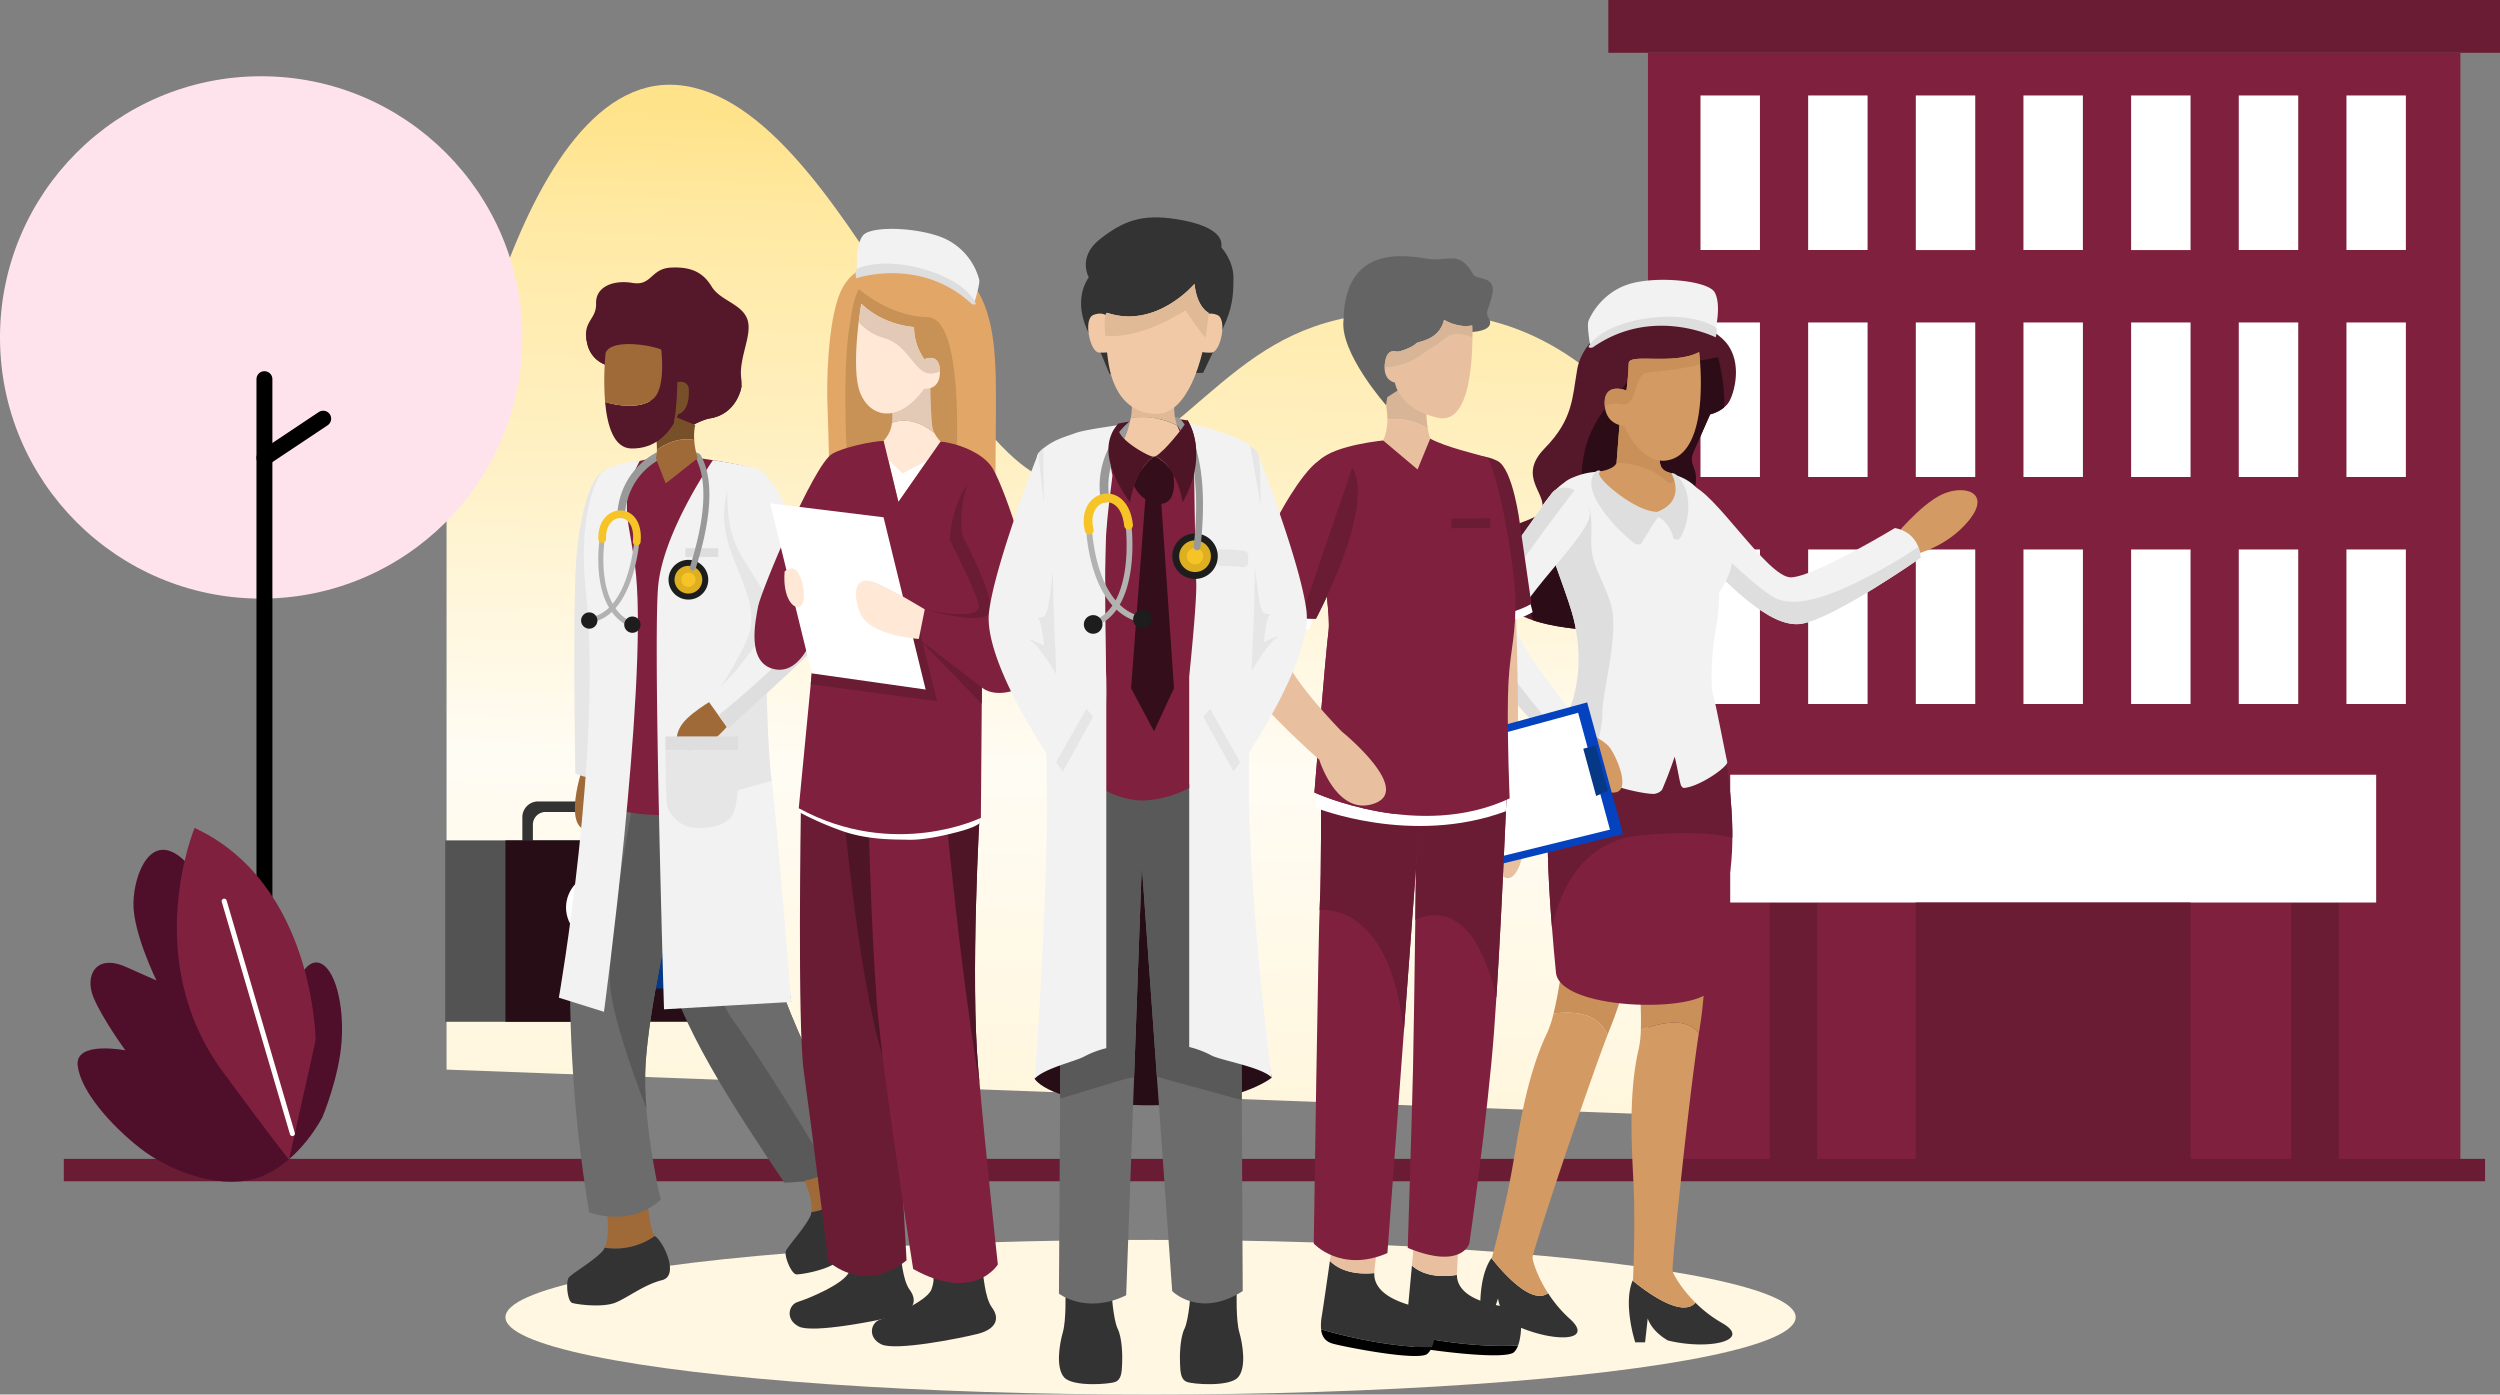 <svg xmlns="http://www.w3.org/2000/svg" xmlns:xlink="http://www.w3.org/1999/xlink" width="989.652" height="552.047" viewBox="0 0 989.652 552.047"><rect x="0" y="0" width="989.652" height="552.047" fill="#808080" stroke="none"/><defs><linearGradient id="linear-gradient" x1="0.522" y1="0.063" x2="0.488" y2="1.048" gradientUnits="objectBoundingBox"><stop offset="0" stop-color="#ffe38b"></stop><stop offset="0.1" stop-color="#ffe9a3"></stop><stop offset="0.343" stop-color="#fff1c6"></stop><stop offset="0.62" stop-color="#fffcf4"></stop><stop offset="1" stop-color="#fff5d8"></stop></linearGradient><clipPath id="clip-path"><path id="Path_8430" data-name="Path 8430" d="M1293.446,829.48a11.312,11.312,0,0,1-10.55-8.982c-2.291-8.982,3.678-9.339,3.47-15.968s6.8-9.41,14.437-8.127,7.149-5.632,15.131-6.059,12.771,1.853,16.172,7.485,12.111,6.843,14.19,13.128c1.529,4.624-1.222,10.711-2.263,17.2s.792,6.972-.565,11.155c-2.468,7.6-8.121,10.128-11.938,10.7s-11.025,4.81-11.164,5.452Z" transform="translate(-1282.371 -790.294)"></path></clipPath><clipPath id="clip-path-2"><path id="Path_8438" data-name="Path 8438" d="M1270.668,1605.76l-2.809,2.346s-12.166,48.607-11.279,93.34a557.651,557.651,0,0,0,7.473,80.565s15.837,6.275,28.35-5c0,0-7.512-31.314-5.986-54.161s9.746-57.716,9.746-57.716l3.788-52.351-29.283-7.022Z" transform="translate(-1256.533 -1605.76)" fill="#5a5959"></path></clipPath><clipPath id="clip-path-3"><path id="Path_8441" data-name="Path 8441" d="M1392.162,1634.566l-.169,2.033s.382,38.126,4.546,63.281,28.54,61.927,47.368,89.769c0,0,19.576,1.071,27.859-14.6,0,0-31.4-56.306-34.806-83.475-5.324-42.451-5.414-53.67-8.487-60.165l-21.938,1.59Z" transform="translate(-1391.993 -1631.411)" fill="#6c6c6c"></path></clipPath><clipPath id="clip-path-4"><path id="Path_8446" data-name="Path 8446" d="M1443.357,1232.214c-1.069-6.86-2.95-36.777-1.528-62.8.2-2.518.367-4.667.583-8.274a123.391,123.391,0,0,1,3.124-19.95c3.658-13.851-.694-31.424-9.051-33.342s-16.42-3.047-16.42-3.047-19.425,27.781-21.638,49.419,2.273,167.964,2.273,167.964l50.352-2.932S1444.866,1241.891,1443.357,1232.214Z" transform="translate(-1397.812 -1104.799)"></path></clipPath><clipPath id="clip-path-5"><path id="Path_8454" data-name="Path 8454" d="M1491.184,1117.182c-2.278.882-3.14,4.926-2.2,16.646a39.49,39.49,0,0,0,6.6,19.821c1.539,2.711,13.589,20.785,12.067,22.984s-14.613,18.893-15.445,20.047-11.39,11.8-11.39,11.8l8.17,11.416s27.881-25.7,30.584-28.4,10.784-8.379,7.8-17.818c-3.037-9.594-12.081-33.418-13.051-35.174S1506.246,1111.351,1491.184,1117.182Z" transform="translate(-1480.813 -1116.314)"></path></clipPath><clipPath id="clip-path-6"><path id="Path_8472" data-name="Path 8472" d="M1697.705,769.281s-11.137-1-16.4,10.865-5.552,38.017-5.171,44.932,1.276,51.349,1.276,51.349l64.921-.077s.783-52.245.385-63.773-1.531-28.2-11.275-38.273-18.982-11.189-25.476-9.489-8.261,4.466-8.261,4.466Z" transform="translate(-1676.019 -764.162)"></path></clipPath><clipPath id="clip-path-7"><path id="Path_8477" data-name="Path 8477" d="M1636.06,1655.556l-4.133,4.66s-1.378,85.846,1.138,103.592,9.741,75.288,9.741,75.288,13.62,13.324,30.957-.34l-7.474-132.361-7.134-49.229Z" transform="translate(-1631.551 -1655.556)"></path></clipPath><clipPath id="clip-path-8"><path id="Path_8480" data-name="Path 8480" d="M1787.336,1677.554s-3.864,65.786-.595,102.444,7.727,77.03,7.727,77.03-9.292,15.3-33.521,1.8c0,0-12.013-75.836-14.341-105.051s-3.412-75.74-3.412-75.74l44.142-.485Z" transform="translate(-1743.194 -1677.554)"></path></clipPath><clipPath id="clip-path-9"><path id="Path_8491" data-name="Path 8491" d="M1725.211,849.41s-4.4,25.386-.426,35.315,15.2,12.349,25.319-1.7c0,0,6.319.948,6.235-6.785s-6.158-4.817-6.158-4.817a21.84,21.84,0,0,1-4.109-12.776S1734.16,858.164,1725.211,849.41Z" transform="translate(-1723.122 -849.41)"></path></clipPath><clipPath id="clip-path-10"><path id="Path_8497" data-name="Path 8497" d="M3047.376,1169.305s-5.053-4.847-9.823-9.789,1.4-14.734,10.189-13.706,30.561,36.665,39.888,36.382,41.1-19.509,41.1-19.509,9.4.989,10.226,11.776c0,0-33.942,23.76-46.98,26.083S3061.373,1183.345,3047.376,1169.305Z" transform="translate(-3035.894 -1145.734)"></path></clipPath><clipPath id="clip-path-11"><path id="Path_8500" data-name="Path 8500" d="M2842.1,905.7s5.535-1.222,7.725-5.383,5.5-17.055-3.009-24.71-21.834-10.589-32.138-9.516-23.179,10.265-25.171,21.7-1.658,19.875-12.894,31.347,1.475,18.119-1.225,24.543-24.132,3.633-21.044,25,31.442,21.663,50.49,23.257,28.6-7.014,27.41-18.013,6.844-14.606,6.124-21.3-6.055-6.771-2.863-16.092-2.446-10.245-.054-15.758S2842.1,905.7,2842.1,905.7Z" transform="translate(-2754.038 -865.88)"></path></clipPath><clipPath id="clip-path-12"><path id="Path_8510" data-name="Path 8510" d="M2921.859,1549.664s5.057,26.987,2.255,47.333c-4.087,29.675-7.8,34.673-7.266,45.207.571,11.234-60.211,10.742-61.734-5.09-1.856-19.281-7.6-79.911,2.4-90.266C2869.545,1534.4,2915.292,1540.445,2921.859,1549.664Z" transform="translate(-2851.783 -1539.806)"></path></clipPath><clipPath id="clip-path-13"><path id="Path_8513" data-name="Path 8513" d="M2852.653,1183.769c-2.249-10.9-10.243-27.549-14.02-45.177,3.308-5.062,6.453-8.492,9.7-10.8a12.915,12.915,0,0,1,3.936-2.249,27.086,27.086,0,0,1,9.441-2.1l.056-.005.127-.007c7.052-.414,15.51.729,26.89.543,10.656,1.508,15.919,8.52,18.175,18.2l.008.005a51.614,51.614,0,0,1,7.093,11.554c3.245,7.45-4.388,17.643-4.388,17.643s.462,5.047-1.371,15.357-1.845,22.451-.915,25.138,5.061,24.563,5.582,26.382-10.962,9.884-17.129,10.338c0,0-.537.174-1.156-.971-.435-.807-1.4-6.866-2.527-11.406-1.26,3.786-2.855,8.058-4.876,12.849,0,0-.555,1.34-2.982,1.852s-28.164-3.608-38.52-16.982c0,0-2.253-2.332.051-7.5,0,0,12.451-15.427,6.829-42.665Z" transform="translate(-2838.633 -1123.344)"></path></clipPath><clipPath id="clip-path-14"><path id="Path_8516" data-name="Path 8516" d="M2940.228,1025.46l-.2,5.979-1.083,14.063c-.124,1.607-3.039,3.23-7.4,3.8-2.075.27.174,3.7,4.265,7.411,26.237,23.793,31.031-3.432,25.371-6.538-1.466-.8-2.9-.61-4.282-2.341-1.9-2.386-1.042-12.3,1.23-14.732S2940.228,1025.46,2940.228,1025.46Z" transform="translate(-2930.759 -1025.46)" fill="#c99059"></path></clipPath><clipPath id="clip-path-15"><path id="Path_8521" data-name="Path 8521" d="M2982.375,928.4s5.381,41.777-13.891,43.005c-9.94.308-15.823-13.783-15.823-13.783s-7.555-.227-7.684-8.9,8.636-5.107,8.636-5.107a104.5,104.5,0,0,0,.878-10.727c.011-4.269,17.7.858,27.884-4.49Z" transform="translate(-2944.975 -928.404)"></path></clipPath><clipPath id="clip-path-16"><path id="Path_8525" data-name="Path 8525" d="M2752.735,1163.264s3.939-5.789,8.02-11.314,14.761-1.074,15.21,7.768-31.073,36.232-29.242,45.382,25.691,37.919,25.691,37.919,3.911,9.565-6.94,11.524c0,0-30.674-29.813-35.132-42.283S2741.218,1179.4,2752.735,1163.264Z" transform="translate(-2729.551 -1149.521)"></path></clipPath><clipPath id="clip-path-17"><path id="Path_8542" data-name="Path 8542" d="M2662.813,1647.367s-2.426,60.083-4.967,94.178-9.8,84.226-9.8,84.226-2.826,10.64-24.392,1.839c0,0,1.69-53.135,2.076-70.85.561-25.754,1.472-103.023,1.472-103.023Z" transform="translate(-2623.655 -1647.367)"></path></clipPath><clipPath id="clip-path-18"><path id="Path_8545" data-name="Path 8545" d="M2473.114,1634.225s.11,37.809-.476,46.576-2.424,135.14-2.424,135.14,10.744,11.738,29.161,3.772l13.17-177.5-39.431-7.991Z" transform="translate(-2470.214 -1634.225)"></path></clipPath><clipPath id="clip-path-19"><path id="Path_8549" data-name="Path 8549" d="M2502.592,1063.872s-.446.849-4.976,1.37-24.462,2.977-27.025,10.515,6.714,54.564,5.434,64.769-5.608,64.089-5.608,64.089,41.5,19.18,77.294,2.317c0,0-.982-22.453-.681-39.889s2.685-20.4,3-35.858-7.822-58.212-11.843-59.414-16.066-4.007-21.927-7.254S2502.592,1063.872,2502.592,1063.872Z" transform="translate(-2470.14 -1062.887)"></path></clipPath><clipPath id="clip-path-20"><path id="Path_8554" data-name="Path 8554" d="M2620.49,877.99s2.063,40.035-13.51,36.587-17.106-13.964-17.106-13.964-4.612-.647-4.007-7.011,3.588-5.466,4.856-5.265,6.845-2.13,7.506-3.173,9.071-.935,11.132-9.378c0,0,5.477,3.386,11.128,2.2Z" transform="translate(-2585.813 -875.787)"></path></clipPath><clipPath id="clip-path-21"><path id="Path_8558" data-name="Path 8558" d="M2369.317,1121.879s11.135-20.662,17.814-21.463,10.019,1.469,11.687,6.2c6.081,17.272-15.471,57.49-15.471,57.49s-18.316,1.043-28.976-12.865Z" transform="translate(-2354.371 -1100.258)"></path></clipPath><clipPath id="clip-path-22"><path id="Path_8566" data-name="Path 8566" d="M2055.49,1633.3l-1.185,199.564s10.659,8.406,26.616.667l6.192-170.2,12.025,168.539s10.77,10.987,27.923,0l-1.021-201.452Z" transform="translate(-2054.306 -1630.424)"></path></clipPath><clipPath id="clip-path-23"><path id="Path_8571" data-name="Path 8571" d="M1962.414,1177.353h.049c1.38,51.338-4.679,128.936-4.679,128.936,3.745-4.089,15.863-6.848,19.459-8.72a37.754,37.754,0,0,1,8.918-3.4V1147.545c-.148-1.675-.779-28.571-.435-36.01.049-.936-.148-3.523-.1-5.2,0-1.281.049-2.759.1-4.336,0-1.577.049-3.252.1-5.026.246-12.218,2.71-27.634,2.759-29.654,0-.05-.049-.148-.049-.2-2.217-9.854.493-16.85,1.921-19.61-.985.395-12.574,1.7-16.672,3.225-3.634,1.352-7.6,2.285-11.734,5.389a13.489,13.489,0,0,0-3.055,2.906,3.086,3.086,0,0,0-.345,1.183s-16.586,42.394-18.9,61.215C1937.385,1140.2,1962.414,1177.353,1962.414,1177.353Z" transform="translate(-1939.593 -1047.514)"></path></clipPath><clipPath id="clip-path-24"><path id="Path_8591" data-name="Path 8591" d="M2129.932,828.439s-2.361-.47.4,18.884,14.437,21.473,20.181,21.075c10.174-.7,17.838-18.235,19.615-39.96,0,0-4.6-2-5.592-11.477C2164.541,816.962,2149.484,834.956,2129.932,828.439Z" transform="translate(-2128.992 -816.962)"></path></clipPath></defs><g id="About_Header_Main_-_NCCDP_CDP" data-name="About Header Main - NCCDP CDP" transform="translate(-325.92 -353.708)"><path id="Path_8412" data-name="Path 8412" d="M1054.792,655.38s26.073-174.274,94.778-162.836,113.9,186.2,165.44,153.927,62.28-71.568,139.919-63.357,116.712,108.394,118.72,158.124,13.4,160.405,13.4,160.405l-532.261-19.767Z" transform="translate(-552.096 -104.755)" fill="url(#linear-gradient)"></path><circle id="Ellipse_70" data-name="Ellipse 70" cx="103.387" cy="103.387" r="103.387" transform="translate(325.92 383.895)" fill="#ffe3ec"></circle><path id="Path_8413" data-name="Path 8413" d="M757.527,972.545v304.649" transform="translate(-326.928 -468.748)" fill="#fff" stroke="#000" stroke-linecap="round" stroke-linejoin="round" stroke-miterlimit="10" stroke-width="6.303"></path><path id="Path_8414" data-name="Path 8414" d="M757.527,1052.569l23.262-15.508" transform="translate(-326.928 -517.617)" fill="#423785" stroke="#000" stroke-linecap="round" stroke-linejoin="round" stroke-miterlimit="10" stroke-width="6.303"></path><path id="Path_8415" data-name="Path 8415" d="M3015.7,439.845h321.6V882.136H3015.7Z" transform="translate(-2037.421 -65.246)" fill="#7f203e"></path><path id="Path_8416" data-name="Path 8416" d="M2951.013,353.708h352.979V374.6H2951.013Z" transform="translate(-1988.419)" fill="#6a1c35"></path><path id="Path_8417" data-name="Path 8417" d="M3101.435,509.5h23.533v61.187h-23.533Zm42.617,0h23.529v61.187h-23.529Zm42.62,0H3210.2v61.191h-23.525Zm42.606,0h23.53v61.179h-23.53Zm42.624,0h23.532v61.191H3271.9Zm42.62,0h23.533v61.187h-23.533Zm42.621,0h23.525v61.187h-23.525Zm-255.708,89.859h23.533v61.187h-23.533Zm42.617,0h23.529v61.187h-23.529Zm42.62-.008H3210.2v61.194h-23.525Zm42.617,0h23.533v61.187h-23.533Zm42.613,0h23.532v61.194H3271.9Zm42.62.008h23.533v61.19h-23.533Zm42.621,0h23.525v61.187h-23.525Zm-255.708,89.861h23.533V750.4h-23.533Zm42.617,0h23.529V750.4h-23.529Zm42.62-.007H3210.2V750.4h-23.525Zm42.617,0h23.533V750.4h-23.533Zm42.613,0h23.532V750.4H3271.9Zm42.62.007h23.533v61.187h-23.533Zm42.621,0h23.525V750.4h-23.525Z" transform="translate(-2102.359 -118.004)" fill="#fff"></path><path id="Path_8418" data-name="Path 8418" d="M3214.192,1826.862h18.826v105.893h-18.826Zm206.489,0h18.829v105.893h-18.829Z" transform="translate(-2187.769 -1115.864)" fill="#6a1c35"></path><path id="Path_8419" data-name="Path 8419" d="M3149.948,1618.261h255.708v50.593H3149.948Z" transform="translate(-2139.106 -957.856)" fill="#fff"></path><path id="Path_8422" data-name="Path 8422" d="M3452.8,1826.862h108.78v105.893H3452.8Z" transform="translate(-2368.509 -1115.864)" fill="#6a1c35"></path><path id="Path_8423" data-name="Path 8423" d="M430.051,2245.157h958.473v8.884H430.051Z" transform="translate(-78.876 -1432.709)" fill="#6a1c35"></path><ellipse id="Ellipse_71" data-name="Ellipse 71" cx="255.373" cy="30.612" rx="255.373" ry="30.612" transform="translate(526.01 844.53)" fill="#fff7e1"></ellipse><path id="Path_8424" data-name="Path 8424" d="M1182.652,1670.985a5.007,5.007,0,0,1,5.007-5.007h23.864a5.007,5.007,0,0,1,5.007,5.007v7.01h4.175v-9.951a6.241,6.241,0,0,0-6.241-6.241h-29.746a6.241,6.241,0,0,0-6.241,6.241v9.951h4.175v-7.01Z" transform="translate(-645.782 -990.838)" fill="#333"></path><path id="Path_8425" data-name="Path 8425" d="M1052.606,1725.373h75.075v71.806h-75.075Z" transform="translate(-550.44 -1038.99)" fill="#535353"></path><path id="Path_8426" data-name="Path 8426" d="M1150.917,1725.373h75.075v71.806h-75.075Z" transform="translate(-624.908 -1038.99)" fill="#270d15"></path><circle id="Ellipse_72" data-name="Ellipse 72" cx="13.559" cy="13.559" r="13.559" transform="translate(545.836 705.62) rotate(-22.5)" fill="#fff"></circle><path id="Path_8427" data-name="Path 8427" d="M1286.9,1816.167v4.644h-4.061v-4.632h-4.64v-4.071h4.633v-4.637h4.066v4.63h4.638v4.066Z" transform="translate(-721.315 -1101.177)" fill="#ff5e5d"></path><path id="Path_8428" data-name="Path 8428" d="M1293.446,829.48a11.312,11.312,0,0,1-10.55-8.982c-2.291-8.982,3.678-9.339,3.47-15.968s6.8-9.41,14.437-8.127,7.149-5.632,15.131-6.059,12.771,1.853,16.172,7.485,12.111,6.843,14.19,13.128c1.529,4.624-1.222,10.711-2.263,17.2s.792,6.972-.565,11.155c-2.468,7.6-8.121,10.128-11.938,10.7s-11.025,4.81-11.164,5.452Z" transform="translate(-724.48 -330.699)" fill="#55172a"></path><g id="Group_849" data-name="Group 849" transform="translate(557.892 459.595)" clip-path="url(#clip-path)"><path id="Path_8429" data-name="Path 8429" d="M1346.9,896.541s-8.064,5.126-17-2.98-21.089-12.438-26.424-20.337-21.162,8.828-25.8,5.688l5.334,14.649,15.879,12.663,16.623,10.213,15.068,2.528,14.209-9.811Z" transform="translate(-1278.812 -851.488)" fill="#55172a"></path></g><path id="Path_8431" data-name="Path 8431" d="M1321.926,1742.287l8.173,50.807s-44.649-10.717-91.965-1.67l11.585-61.061Z" transform="translate(-690.971 -1042.77)" fill="#063985"></path><path id="Path_8432" data-name="Path 8432" d="M1312.823,2324.252c2.471-5.293.648-16.079.648-16.079l16.072-5.036c.569,8.544,1.92,15.251,3.135,16.487A27.273,27.273,0,0,1,1312.823,2324.252Z" transform="translate(-747.546 -1476.627)" fill="#9f6a37"></path><path id="Path_8433" data-name="Path 8433" d="M1252.277,2387.591c1.213-1.617,9-6.023,13.087-10.156a5.983,5.983,0,0,0,1.128-1.692,27.276,27.276,0,0,0,19.854-4.629.9.9,0,0,0,.163.138c3.137,1.917,9.755,15.548,2.727,17.323s-13,6.518-18.126,8.775-15.478.882-17.451.257-2.6-8.4-1.383-10.017Z" transform="translate(-701.215 -1528.118)" fill="#333"></path><path id="Path_8434" data-name="Path 8434" d="M1637.548,2253.737c.814-5.785-4.085-15.566-4.085-15.566l13.9-9.518c3.044,8,6.3,14.023,7.821,14.849A27.274,27.274,0,0,1,1637.548,2253.737Z" transform="translate(-990.42 -1420.208)" fill="#9f6a37"></path><path id="Path_8435" data-name="Path 8435" d="M1608.227,2315.6c.686-1.9,6.846-8.393,9.544-13.54a5.982,5.982,0,0,0,.583-1.948,27.271,27.271,0,0,0,17.632-10.234.882.882,0,0,0,.2.084c3.561.916,13.877,12.013,7.676,15.768s-10.52,10.035-14.766,13.694-14.543,5.371-16.612,5.35S1607.54,2317.5,1608.227,2315.6Z" transform="translate(-971.226 -1466.583)" fill="#333"></path><path id="Path_8436" data-name="Path 8436" d="M1270.668,1605.76l-2.809,2.346s-12.166,48.607-11.279,93.34a557.651,557.651,0,0,0,7.473,80.565s15.837,6.275,28.35-5c0,0-7.512-31.314-5.986-54.161s9.746-57.716,9.746-57.716l3.788-52.351-29.283-7.022Z" transform="translate(-704.908 -948.387)" fill="#6c6c6c"></path><g id="Group_850" data-name="Group 850" transform="translate(551.625 657.373)" clip-path="url(#clip-path-2)"><path id="Path_8437" data-name="Path 8437" d="M1334.414,1583.981s-15.076,70.691-12.791,93.008,26.353,77.242,26.353,77.242l10.683-128.882L1357.034,1594Z" transform="translate(-1305.658 -1589.263)" fill="#5a5959"></path></g><path id="Path_8439" data-name="Path 8439" d="M1392.162,1634.566l-.169,2.033s.382,38.126,4.546,63.281,28.54,61.927,47.368,89.769c0,0,19.576,1.071,27.859-14.6,0,0-31.4-56.306-34.806-83.475-5.324-42.451-5.414-53.67-8.487-60.165l-21.938,1.59Z" transform="translate(-807.514 -967.817)" fill="#5a5959"></path><g id="Group_851" data-name="Group 851" transform="translate(584.479 663.594)" clip-path="url(#clip-path-3)"><path id="Path_8440" data-name="Path 8440" d="M1473.453,1601.673s-5.089,75.389,10.983,97.672,41.6,65.52,41.6,65.52l18.24-15.9-29.87-64.227-19.578-86.255-14.374-.916Z" transform="translate(-1453.117 -1605.775)" fill="#6c6c6c"></path></g><path id="Path_8442" data-name="Path 8442" d="M1293.766,1255.619s4.769,84.141,1.192,98.926c0,0,23.325,12.4,61.263-1.908l-8.8-95.289Z" transform="translate(-733.111 -683.167)" fill="#7f203e"></path><path id="Path_8443" data-name="Path 8443" d="M1358.094,1133.132s-3.045-23.229-6.107-25.82-24.164-5.452-24.164-5.452h-19.611s-17.373,3.593-19.434,5.418c-2.2,1.911-6.052,20.337-6.405,25.993l21.254,24.718,54.45-24.718Z" transform="translate(-724.48 -566.7)" fill="#7f203e"></path><path id="Path_8444" data-name="Path 8444" d="M1443.357,1232.214c-1.069-6.86-2.95-36.777-1.528-62.8.2-2.518.367-4.667.583-8.274a123.391,123.391,0,0,1,3.124-19.95c3.658-13.851-.694-31.424-9.051-33.342s-16.42-3.047-16.42-3.047-19.425,27.781-21.638,49.419,2.273,167.964,2.273,167.964l50.352-2.932S1444.866,1241.891,1443.357,1232.214Z" transform="translate(-811.922 -568.926)" fill="#f2f2f2"></path><g id="Group_852" data-name="Group 852" transform="translate(585.89 535.873)" clip-path="url(#clip-path-4)"><path id="Path_8445" data-name="Path 8445" d="M1484.155,1148.985l-2.678,1.705s-3.887,10.4,1.91,25.065,8.463,20.08,7.386,28.711-19.373,34.954-19.373,34.954l2.551,32.8,32.839-9.208s-2.281-72.007-2.664-73.313-3.921-39.473-3.921-39.473l-16.05-1.243Z" transform="translate(-1453.553 -1138.268)" fill="#e6e6e6"></path></g><path id="Path_8447" data-name="Path 8447" d="M1266.713,1614.419s-8.186,25.47,5.124,22.786c3.224-.467,3.769-20.44,3.769-20.44Z" transform="translate(-710.733 -954.946)" fill="#9f6a37"></path><path id="Path_8448" data-name="Path 8448" d="M1280.217,1128.517s.867-3.982-4.131-5.754-11.5,15.641-12.449,41.1,0,78.488,0,78.488,8.677,4.2,14.757,0l1.823-113.838Z" transform="translate(-709.969 -582.44)" fill="#e6e6e6"></path><path id="Path_8449" data-name="Path 8449" d="M1255.046,1110.384s-9.871,13.06-6.214,47.23c6.608,61.746-10.7,160.865-10.7,160.865l17.853,5.587s17.06-126.709,12.716-172.694c-1.98-20.956-7.856-27.929,1.414-45.387C1270.118,1105.984,1261.091,1106.441,1255.046,1110.384Z" transform="translate(-690.972 -569.824)" fill="#f2f2f2"></path><path id="Path_8450" data-name="Path 8450" d="M0,0H13.044V3.458H0Z" transform="translate(610.26 574.181) rotate(180)" fill="#dedede"></path><path id="Path_8451" data-name="Path 8451" d="M1447.62,1489.25s-10.529,5.735-14.5,10.673-3.756,11.788,4.179,10.832,17.652-14.815,17.652-14.815Z" transform="translate(-836.746 -860.135)" fill="#9f6a37"></path><path id="Path_8452" data-name="Path 8452" d="M1491.184,1117.182c-2.278.882-3.14,4.926-2.2,16.646a39.49,39.49,0,0,0,6.6,19.821c1.539,2.711,13.589,20.785,12.067,22.984s-14.613,18.893-15.445,20.047-11.39,11.8-11.39,11.8l8.17,11.416s6.776-6.246,14.2-13.118c7.169-6.633,15.011-13.915,16.381-15.285,2.7-2.7,10.784-8.379,7.8-17.818-3.037-9.594-12.081-33.418-13.051-35.174S1506.246,1111.351,1491.184,1117.182Z" transform="translate(-874.792 -577.648)" fill="#f2f2f2"></path><g id="Group_853" data-name="Group 853" transform="translate(606.021 538.666)" clip-path="url(#clip-path-5)"><path id="Path_8453" data-name="Path 8453" d="M1491.812,1168.817s11.342,39.291,9.474,49.574-45.686,44.315-45.686,44.315l6.8,6.209,30.225-20.967,18.934-22.44-10.27-42.62Z" transform="translate(-1461.715 -1156.083)" fill="#dedede"></path></g><path id="Path_8455" data-name="Path 8455" d="M1412.08,1555.678h28.775v5.485H1412.08Z" transform="translate(-822.73 -910.452)" fill="#dedede"></path><path id="Path_8456" data-name="Path 8456" d="M1440.855,1578.292s1.033,20.349-2.305,25.754-13.751,5.564-17.487,4.531-8.187-5.246-8.505-9.539-.477-20.746-.477-20.746Z" transform="translate(-822.73 -927.581)" fill="#e6e6e6"></path><path id="Path_8457" data-name="Path 8457" d="M1336.6,1116.813a1.521,1.521,0,0,1-3.039-.128,29.376,29.376,0,0,1,15.414-24.379c.815.2,1.64.373,2.471.525a5.582,5.582,0,0,1-1.043,1.841,7.061,7.061,0,0,1-.81.746A26.326,26.326,0,0,0,1336.6,1116.813Z" transform="translate(-763.25 -559.463)" fill="#999" fill-rule="evenodd"></path><path id="Path_8458" data-name="Path 8458" d="M1302.967,1230.2a1.012,1.012,0,1,1,2,.291c-.009.074-4.251,26.411,11.124,32.89a1.012,1.012,0,0,1-.787,1.865C1298.454,1258.145,1302.954,1230.28,1302.967,1230.2Z" transform="translate(-739.66 -663.257)" fill="#b2b2b2" fill-rule="evenodd"></path><path id="Path_8459" data-name="Path 8459" d="M1299.962,1234.511a1.013,1.013,0,1,1,2.018.173c-.007.086-2.357,30.756-20.5,32.038a1.012,1.012,0,1,1-.137-2.02c16.377-1.158,18.609-30.109,18.615-30.191Z" transform="translate(-722.988 -666.476)" fill="#b2b2b2" fill-rule="evenodd"></path><path id="Path_8460" data-name="Path 8460" d="M1305.578,1198.058a1.517,1.517,0,1,1-3.033.1c-.182-5.16,1.969-8.663,4.76-10.307a7.671,7.671,0,0,1,4.071-1.076,7.282,7.282,0,0,1,4.021,1.332c2.586,1.817,4.4,5.512,3.853,11.176a1.521,1.521,0,0,1-3.029-.284c.425-4.412-.8-7.158-2.57-8.406a4.249,4.249,0,0,0-2.343-.78,4.658,4.658,0,0,0-2.463.662C1306.919,1191.6,1305.441,1194.163,1305.578,1198.058Z" transform="translate(-739.753 -631.016)" fill="#f7c428" fill-rule="evenodd"></path><path id="Path_8461" data-name="Path 8461" d="M1296.934,1290.836a3.23,3.23,0,0,0-4.53.06l-.029.033a3.224,3.224,0,1,0,4.559-.092Zm-17.079-1.637a3.227,3.227,0,0,0-4.53.062l-.029.031a3.223,3.223,0,1,0,4.559-.093Zm38.535-21.543a7.861,7.861,0,1,1-5.9,1.182l.078-.048A7.833,7.833,0,0,1,1318.39,1267.656Z" transform="translate(-718.439 -692.171)" fill="#1d1d1d" fill-rule="evenodd"></path><path id="Path_8462" data-name="Path 8462" d="M1436.925,1279.714a5.5,5.5,0,0,0-7.553-1.547l-.061.044a5.487,5.487,0,1,0,7.614,1.5Z" transform="translate(-833.939 -699.575)" fill="#deb021" fill-rule="evenodd"></path><path id="Path_8463" data-name="Path 8463" d="M1443.052,1289.557a2.822,2.822,0,0,0-3.875-.795l-.03.022a2.815,2.815,0,1,0,3.905.772Z" transform="translate(-842.287 -707.929)" fill="#f7c428" fill-rule="evenodd"></path><path id="Path_8464" data-name="Path 8464" d="M1456.271,1093.583c-.047-.084-.126-.261-.183-.338-.035-.047-.1-.106-.16-.174a3.427,3.427,0,0,0-1.137-.68,4.034,4.034,0,0,0-1.36-.048,11.153,11.153,0,0,0,.784,2.046,10.408,10.408,0,0,1,.806,1.888l.108.319c3.178,7.7,3.167,20.757-3.233,40.922a1.184,1.184,0,1,0,2.259.711C1461.422,1115.337,1460.645,1101.464,1456.271,1093.583Z" transform="translate(-852.849 -559.462)" fill="#999" fill-rule="evenodd"></path><path id="Path_8465" data-name="Path 8465" d="M1397.078,1044.524a28.172,28.172,0,0,0-.315-4.829l5.6-9.03,9.889,4.044a21.2,21.2,0,0,0-.379,5.973C1409.237,1040.083,1403.891,1039.824,1397.078,1044.524Z" transform="translate(-811.128 -512.772)" fill="#77502a"></path><path id="Path_8466" data-name="Path 8466" d="M1411.679,1070.959a27.794,27.794,0,0,0,1.4,7.157s-12.554,9.955-12.666,9.955-3.9-9.862-3.9-9.862a14.662,14.662,0,0,0,.375-3.408C1403.7,1070.1,1409.047,1070.361,1411.679,1070.959Z" transform="translate(-810.938 -543.049)" fill="#9f6a37"></path><path id="Path_8467" data-name="Path 8467" d="M1332.8,943.872c4.107-3.8,3.459-14.765,3-19.233,5.2,2.9,6.361,12.806,6.361,12.806s-.139,10.248-1.385,16.29c-2.389,4.112-7.518,10.19-16.9,9.97-6.917-.163-9.491-9.211-10.316-18.405,4.8,1.549,14.473,2.981,19.236-1.429Z" transform="translate(-748.108 -432.461)" fill="#55172a"></path><path id="Path_8468" data-name="Path 8468" d="M1431.645,979.135c.665,9.972-4.155,10.471-4.155,10.471a20.813,20.813,0,0,1-1.717,3.659c1.246-6.043,1.385-16.291,1.385-16.291s3.49-1,4.487,2.161Z" transform="translate(-833.102 -471.99)" fill="#77502a"></path><path id="Path_8469" data-name="Path 8469" d="M1331.737,936.815c-4.764,4.409-14.44,2.977-19.236,1.429a113.3,113.3,0,0,1,.178-19.323c1.662-5.152,14.792-3.823,20.942-1.828a6.233,6.233,0,0,1,1.118.49C1335.2,922.05,1335.843,933.015,1331.737,936.815Z" transform="translate(-747.043 -425.405)" fill="#9f6a37"></path><path id="Path_8470" data-name="Path 8470" d="M1697.705,769.281s-11.137-1-16.4,10.865-5.552,38.017-5.171,44.932,1.276,51.349,1.276,51.349l64.921-.077s.783-52.245.385-63.773-1.531-28.2-11.275-38.273-18.982-11.189-25.476-9.489-8.261,4.466-8.261,4.466Z" transform="translate(-1022.655 -310.905)" fill="#e2a767"></path><g id="Group_854" data-name="Group 854" transform="translate(653.365 453.257)" clip-path="url(#clip-path-6)"><path id="Path_8471" data-name="Path 8471" d="M1706.368,893.685s-2.346-36.323,1.187-55.064c1.666-11.345,3.467-12.8,3.467-12.8s12.369,10.916,27.121,11.017,11.421,56.577,11.421,56.577l.876,36.02-40.3-3.914Z" transform="translate(-1698.429 -810.865)" fill="#c89257"></path></g><path id="Path_8473" data-name="Path 8473" d="M1792.62,2428.579c.738.584.843,10.179,3.992,14.439s1.664,8.515-5.717,10.371-32.625,6.826-38.148,4.128-4.189-8.669-.451-9.782,18.606-7.165,20.35-12.045.107-6.187.107-6.187l19.867-.924Z" transform="translate(-1077.966 -1571.645)" fill="#333"></path><path id="Path_8474" data-name="Path 8474" d="M1658.329,2399.643c.738.584.843,10.179,3.992,14.439s1.664,8.515-5.717,10.371-32.625,6.826-38.148,4.128-4.189-8.669-.451-9.782,18.606-7.165,20.35-12.045.107-6.187.107-6.187l19.867-.924Z" transform="translate(-976.245 -1549.726)" fill="#333"></path><path id="Path_8475" data-name="Path 8475" d="M1636.06,1655.556l-4.133,4.66s-1.378,85.846,1.138,103.592,9.741,75.288,9.741,75.288,13.62,13.324,30.957-.34l-7.474-132.361-7.134-49.229Z" transform="translate(-988.971 -986.106)" fill="#6a1c35"></path><g id="Group_855" data-name="Group 855" transform="translate(642.579 669.45)" clip-path="url(#clip-path-7)"><path id="Path_8476" data-name="Path 8476" d="M1697.421,1621.282c.01.86,6.618,78.686,16.7,110.434h0l8.332,13.42-2.851-118.294Z" transform="translate(-1681.445 -1629.595)" fill="#4e1527"></path></g><path id="Path_8478" data-name="Path 8478" d="M1787.336,1677.554s-3.864,65.786-.595,102.444,7.727,77.03,7.727,77.03-9.292,15.3-33.521,1.8c0,0-12.013-75.836-14.341-105.051s-3.412-75.74-3.412-75.74l44.142-.485Z" transform="translate(-1073.537 -1002.768)" fill="#7f203e"></path><g id="Group_856" data-name="Group 856" transform="translate(669.657 674.785)" clip-path="url(#clip-path-8)"><path id="Path_8479" data-name="Path 8479" d="M1866.8,1652.607s9.668,105.516,19.853,141.238l-1.077-98.03-2.151-43.391Z" transform="translate(-1836.819 -1658.519)" fill="#4e1527"></path></g><path id="Path_8481" data-name="Path 8481" d="M1686.319,1073.514c-2.044-.126-3.382-.073-3.382-.073l-2.473.027-14.014-.276s-1.026,0-2.629.038l5.833,24.151,16.665-23.867Zm15.553,148.555.026,2.308s-.752,1.547-8.65,3.625-14.854,3.286-20.016,3.116-16.156.223-26.927-3.868a121.035,121.035,0,0,1-15.919-7.067l.476-2Z" transform="translate(-988.089 -544.985)" fill="#fff"></path><path id="Path_8482" data-name="Path 8482" d="M1777.058,1045.244c-7.654-6.033-13.567-5.289-16.8-4a11.75,11.75,0,0,1-1.846,5.2c-3.272,4.785-5.043,4.058-5.043,4.058l11.108,10.732,18.616-9.838A15.541,15.541,0,0,1,1777.058,1045.244Z" transform="translate(-1081.246 -520.11)" fill="#ffe8d6"></path><path id="Path_8483" data-name="Path 8483" d="M1797.492,994.595a9.216,9.216,0,0,1-.846-2.8c-.741-5.69-.744-18.308-.744-18.308l-8.05,2.056-7.5,8.562a19.432,19.432,0,0,1,.347,6.489c3.23-1.287,9.144-2.031,16.8,4Z" transform="translate(-1101.68 -469.461)" fill="#e3cab6"></path><path id="Path_8484" data-name="Path 8484" d="M1651.732,1084.375c-3.9-6.78-15.447-10.417-20.736-10.743l-16.665,23.867-5.833-24.151c-4.544.111-16.076,2.531-20.443,5.162-7.4,4.458-28.16,54.513-29.243,60.258s-4.816,22.6,6.485,24.965,16.45-16.139,16.45-16.139l-6.863,71.17c37.876,20.607,72.092,3.795,72.092,3.795l.4-51.605s3.466,3.4,10.917,1.676,9.7-11.219,9.95-27.849S1657.139,1093.775,1651.732,1084.375Z" transform="translate(-932.766 -545.102)" fill="#7f203e"></path><path id="Path_8485" data-name="Path 8485" d="M1650.388,1401.089l-.806,1.291-.415,4.3,49.995,6.723-6.7-27.161-35.976,4.131Z" transform="translate(-1002.315 -782.112)" fill="#6a1c35"></path><path id="Path_8486" data-name="Path 8486" d="M1627.738,1180.753l16.659,68.188-45.076-6.4-16.508-67.315Z" transform="translate(-952.054 -622.272)" fill="#fff"></path><path id="Path_8487" data-name="Path 8487" d="M1606.2,1282.63s3.069-3.331,5.5.7,3.04,11.433.764,13.035S1605.362,1293.676,1606.2,1282.63Zm55.492,14.962-2.356,11.688s-20.08-1.213-23.433-10.636-.83-14.707,6.562-11.539S1661.688,1297.592,1661.688,1297.592Z" transform="translate(-969.693 -702.648)" fill="#ffe8d6"></path><path id="Path_8488" data-name="Path 8488" d="M1845.08,1143.08s-3.92,8.5-2.21,20.665c0,0,12.531,23.475,11.052,29.889s-25.982-.767-25.982-.767,23.841,5.611,21.244-2.459-11.384-25.1-11.384-25.1S1838.437,1151.681,1845.08,1143.08Zm-19.5,61.474,24.972,19.22-.05,6.467Z" transform="translate(-1135.944 -597.923)" fill="#6a1c35"></path><path id="Path_8489" data-name="Path 8489" d="M1725.211,849.41s-4.4,25.386-.426,35.315,15.2,12.349,25.319-1.7c0,0,6.319.948,6.235-6.785s-6.158-4.817-6.158-4.817a21.84,21.84,0,0,1-4.109-12.776S1734.16,858.164,1725.211,849.41Z" transform="translate(-1058.333 -375.477)" fill="#ffe8d6"></path><g id="Group_857" data-name="Group 857" transform="translate(664.789 473.932)" clip-path="url(#clip-path-9)"><path id="Path_8490" data-name="Path 8490" d="M1717.933,837.83s3.027,7.079,12.8,9.869,11.891,15.34,19.249,13.78,4.7-3.375,4.7-3.375l-8.378-18.915-25.023-10.221Z" transform="translate(-1719.192 -833.927)" fill="#e3cab6"></path></g><path id="Path_8492" data-name="Path 8492" d="M1726.63,744.063a16.59,16.59,0,0,1-2.125-.944s-.844-9,2.283-13.168,23.316-3.267,33,1.456a25,25,0,0,1,13.084,16.058c.283,1.865-1.8,8.518-1.8,8.518l-1.734-1.46S1753.162,738.05,1726.63,744.063Z" transform="translate(-1059.302 -282.974)" fill="#f2f2f2" fill-rule="evenodd"></path><path id="Path_8493" data-name="Path 8493" d="M1722.721,789.771s25.292-8.725,45.6,9.98a1.852,1.852,0,0,0,1.669.3c.145-.049.117-.3-.083-.712-5.647-11.551-33.758-19.464-47.05-13.2C1722.548,786.292,1722.443,788.525,1722.721,789.771Z" transform="translate(-1057.908 -325.884)" fill="#dedede" fill-rule="evenodd"></path><path id="Path_8494" data-name="Path 8494" d="M3416.767,1172.425s10.294-12.772,18.964-16.952,19.815-1.083,10.991,9.985-22.06,13.8-22.06,13.8Z" transform="translate(-2341.213 -605.958)" fill="#d39a63" fill-rule="evenodd"></path><path id="Path_8495" data-name="Path 8495" d="M3047.376,1169.305s-5.053-4.847-9.823-9.789,1.4-14.734,10.189-13.706,30.561,36.665,39.888,36.382,41.1-19.509,41.1-19.509,9.4.989,10.226,11.776c0,0-33.942,23.76-46.98,26.083S3061.373,1183.345,3047.376,1169.305Z" transform="translate(-2052.714 -599.933)" fill="#f2f2f2"></path><g id="Group_858" data-name="Group 858" transform="translate(983.18 545.801)" clip-path="url(#clip-path-10)"><path id="Path_8496" data-name="Path 8496" d="M3026.508,1156.938s34.785,36.571,45.48,41.918,30.646-5.13,41.135-10.792a172.034,172.034,0,0,0,18.3-11.421l4.045,6.87-48.266,29.084s-26.944.245-28.178-1.194-35.528-33.752-35.528-33.752Z" transform="translate(-3026.508 -1154.221)" fill="#dedede" fill-rule="evenodd"></path></g><path id="Path_8498" data-name="Path 8498" d="M2842.1,905.7s5.535-1.222,7.725-5.383,5.5-17.055-3.009-24.71-21.834-10.589-32.138-9.516-23.179,10.265-25.171,21.7-1.658,19.875-12.894,31.347,1.475,18.119-1.225,24.543-24.132,3.633-21.044,25,31.442,21.663,50.49,23.257,28.6-7.014,27.41-18.013,6.844-14.606,6.124-21.3-6.055-6.771-2.863-16.092-2.446-10.245-.054-15.758S2842.1,905.7,2842.1,905.7Z" transform="translate(-1839.217 -387.953)" fill="#55172a"></path><g id="Group_859" data-name="Group 859" transform="translate(914.821 477.927)" clip-path="url(#clip-path-11)"><path id="Path_8499" data-name="Path 8499" d="M2829.194,1046.906c0-.617-9.256-6.421-3.5-22.339s22.007-12,19.128-31.544,3.815-31.5,13.324-41.758,2.051-11.447,15.151-11.678a125.819,125.819,0,0,0,24.771-3.108s3.933,14.717,1.922,22.579-7.015,67.983-7.015,67.983l-20.643,27.269Z" transform="translate(-2806.887 -919.357)" fill="#2c0c16"></path></g><path id="Path_8501" data-name="Path 8501" d="M2966.1,829.927a17.292,17.292,0,0,0,2.325-.675s2.136-9.169-.5-13.9-23.593-6.648-34.252-3.138-15.2,12.841-15.755,14.727.664,9.041.664,9.041l1.994-1.262s19-14.721,45.529-4.788Z" transform="translate(-1963.24 -345.932)" fill="#f2f2f2" fill-rule="evenodd"></path><path id="Path_8502" data-name="Path 8502" d="M2969.071,878.821s-24.865-12.556-48.448,3.885a1.929,1.929,0,0,1-1.765.08c-.142-.071-.078-.329.186-.723,7.449-11.123,37.561-15.334,50.392-7C2969.739,875.256,2969.532,877.574,2969.071,878.821Z" transform="translate(-1964.008 -391.585)" fill="#dedede" fill-rule="evenodd"></path><path id="Path_8503" data-name="Path 8503" d="M2837.632,2432.835a50.077,50.077,0,0,1-10.473-8c-5.439,6.152-19.463-4.317-24.877-8.771-3.9,9.328,1.021,24.443,1.021,24.443h3.91l1.041-9.42c2.006,5.637,8.049,8.713,8.049,8.713,16,3.913,33.67.048,21.329-6.961Zm-91.241-25.656c-5.81,8.276-4.24,24.094-4.24,24.094l3.82.838,3.035-8.979c.751,5.935,6,10.234,6,10.234,14.787,7.25,32.877,7.261,22.325-2.229a50.1,50.1,0,0,1-8.515-10.061C2762.181,2425.921,2750.725,2412.69,2746.391,2407.179Z" transform="translate(-1830.067 -1555.435)" fill="#333"></path><path id="Path_8504" data-name="Path 8504" d="M2784.809,2006.891a42.233,42.233,0,0,1-2.5,7.585c-8.623,17.943-11.616,41.407-13.986,54.486-2.854,15.749-7.854,34.385-7.854,34.385-.079.106-.155.214-.232.323,4.334,5.51,15.789,18.741,22.421,13.9-4.278-6.621-6.068-12.588-6.159-14.058-.131-2.094,21.035-65.655,29.645-88.1C2802.507,2006.024,2791.653,2005.916,2784.809,2006.891Z" transform="translate(-1843.911 -1251.926)" fill="#d39a63"></path><path id="Path_8505" data-name="Path 8505" d="M2895.774,1839.483l-28.038-4.434s-2.348,26.673-6.179,41.982c6.844-.976,17.7-.867,21.333,8.521q.659-1.723,1.35-3.433C2891.7,1863.727,2895.774,1839.483,2895.774,1839.483Z" transform="translate(-1920.659 -1122.066)" fill="#c99059"></path><path id="Path_8506" data-name="Path 8506" d="M3017.855,1896.852c.105-.662.208-1.283.305-1.855,3.352-19.565,2.133-44.117,2.133-44.117l-28.338,1.676s3.522,27.334,2.937,43.012c5.326-2.138,17.822-6.1,22.962,1.284Z" transform="translate(-2019.432 -1134.057)" fill="#c99059"></path><path id="Path_8507" data-name="Path 8507" d="M2992.539,2025.783a39.877,39.877,0,0,1-.8,7.263c-4.579,19.374-2.475,42.935-1.988,56.218.587,15.994-.3,35.269-.3,35.269-.054.121-.106.242-.157.365,5.414,4.454,19.438,14.924,24.878,8.771-5.6-5.551-8.624-11-9.028-12.412-.592-2.07,6.857-72.193,10.359-94.191C3010.361,2019.686,2997.865,2023.646,2992.539,2025.783Z" transform="translate(-2017.079 -1264.272)" fill="#d39a63"></path><path id="Path_8508" data-name="Path 8508" d="M2921.859,1549.664s5.057,26.987,2.255,47.333c-4.087,29.675-7.8,34.673-7.266,45.207.571,11.234-60.211,10.742-61.734-5.09-1.856-19.281-7.6-79.911,2.4-90.266C2869.545,1534.4,2915.292,1540.445,2921.859,1549.664Z" transform="translate(-1913.256 -898.429)" fill="#7f203e"></path><g id="Group_860" data-name="Group 860" transform="translate(938.527 641.377)" clip-path="url(#clip-path-12)"><path id="Path_8509" data-name="Path 8509" d="M2841.823,1633.594s.053-47.156,36.588-50.734,44.221,4.114,44.221,4.114l-6.224-44.916-29.932-2.253-47.842,1.66v47.018l3.189,45.111Z" transform="translate(-2841.822 -1539.805)" fill="#6a1c35" fill-rule="evenodd"></path></g><path id="Path_8511" data-name="Path 8511" d="M2852.653,1183.769c-2.249-10.9-10.243-27.549-14.02-45.177,3.308-5.062,6.453-8.492,9.7-10.8a12.915,12.915,0,0,1,3.936-2.249,27.086,27.086,0,0,1,9.441-2.1l.056-.005.127-.007c7.052-.414,15.51.729,26.89.543,10.656,1.508,15.919,8.52,18.175,18.2l.008.005a51.614,51.614,0,0,1,7.093,11.554c3.245,7.45-4.388,17.643-4.388,17.643s.462,5.047-1.371,15.357-1.845,22.451-.915,25.138,5.061,24.563,5.582,26.382-10.962,9.884-17.129,10.338c0,0-.537.174-1.156-.971-.435-.807-1.4-6.866-2.527-11.406-1.26,3.786-2.855,8.058-4.876,12.849,0,0-.555,1.34-2.982,1.852s-28.164-3.608-38.52-16.982c0,0-2.253-2.332.051-7.5,0,0,12.451-15.427,6.829-42.665Z" transform="translate(-1903.296 -582.973)" fill="#f2f2f2"></path><g id="Group_861" data-name="Group 861" transform="translate(935.338 540.371)" clip-path="url(#clip-path-13)"><path id="Path_8512" data-name="Path 8512" d="M2856.652,1180.32s1.438,1.9,1.036,12.458,3.556,13.548,7.55,25.5-3.291,34.965-3.153,44.015-6.993,27.932-6.993,27.932L2837.814,1283s9.377-42.37,6.608-50.46-6.087-24.79-6.416-28.3-3.54-9.1,1.631-12.886,17.015-11.035,17.015-11.035" transform="translate(-2837.184 -1166.501)" fill="#dedede" fill-rule="evenodd"></path></g><path id="Path_8514" data-name="Path 8514" d="M2940.228,1025.46l-.2,5.979-1.083,14.063c-.124,1.607-3.039,3.23-7.4,3.8-2.075.27.174,3.7,4.265,7.411,26.237,23.793,31.031-3.432,25.371-6.538-1.466-.8-2.9-.61-4.282-2.341-1.9-2.386-1.042-12.3,1.23-14.732S2940.228,1025.46,2940.228,1025.46Z" transform="translate(-1973.077 -508.829)" fill="#d39a63"></path><g id="Group_862" data-name="Group 862" transform="translate(957.681 516.63)" clip-path="url(#clip-path-14)"><path id="Path_8515" data-name="Path 8515" d="M2954.649,1056.933s12.932-.548,20.747,6.65,4.319-15.357,4.319-15.357-3.538-6.1-3.929-6.17-21.712-1.879-21.781-1.728.644,16.605.644,16.605Z" transform="translate(-2948.364 -1036.715)" fill="#c99059" fill-rule="evenodd"></path></g><path id="Path_8517" data-name="Path 8517" d="M2926.891,1121.917s-2.535.532,2.709,5.416,13.552,10.412,19.57,10.643c0,0,2.5,1.691.667,2.077-.673.141-3.414,4.767-6.513,9.855,0,0-.4,1.249-2.285.869s-23.867-19.967-16.282-28.613C2924.758,1122.163,2926.029,1120.974,2926.891,1121.917Z" transform="translate(-1967.331 -581.617)" fill="#dedede" fill-rule="evenodd"></path><path id="Path_8518" data-name="Path 8518" d="M3035.084,1126.061s6.436,10.953-6.033,15.395c0,0,.447,1.939,1.431,2.22s4.394,3.542,5.32,7.865a1.665,1.665,0,0,0,2.465.4c1.465-1.094,7.6-15.68-.793-24.912C3037.474,1127.033,3036.1,1125.68,3035.084,1126.061Z" transform="translate(-2047.531 -584.98)" fill="#dedede" fill-rule="evenodd"></path><path id="Path_8519" data-name="Path 8519" d="M2982.375,928.4s5.381,41.777-13.891,43.005c-9.94.308-15.823-13.783-15.823-13.783s-7.555-.227-7.684-8.9,8.636-5.107,8.636-5.107a104.5,104.5,0,0,0,.878-10.727c.011-4.269,17.7.858,27.884-4.49Z" transform="translate(-1983.846 -435.313)" fill="#d39a63"></path><g id="Group_863" data-name="Group 863" transform="translate(961.129 493.091)" clip-path="url(#clip-path-15)"><path id="Path_8520" data-name="Path 8520" d="M2929.034,940.845s5.207-3.451,10.943-2.286,4.492-11.794,9.665-12.5,20.806-1.751,23.409-4.848l-3.637-6.636-30.809,4.967-1.456,10.91-7.971,3.568Z" transform="translate(-2932.9 -917.929)" fill="#c99059"></path></g><path id="Path_8522" data-name="Path 8522" d="M2889.534,1543.472s10.619,3.057,13.816,7.976,7.307,15.943,2.079,17.092-11.133-5.328-13.283-10.132a41.471,41.471,0,0,0-5.354-8.621Z" transform="translate(-1939.775 -901.206)" fill="#d39a63" fill-rule="evenodd"></path><path id="Path_8523" data-name="Path 8523" d="M2752.735,1163.264s3.939-5.789,8.02-11.314,14.761-1.074,15.21,7.768-31.073,36.232-29.242,45.382,25.691,37.919,25.691,37.919,3.911,9.565-6.94,11.524c0,0-30.674-29.813-35.132-42.283S2741.218,1179.4,2752.735,1163.264Z" transform="translate(-1820.669 -602.801)" fill="#f2f2f2"></path><g id="Group_864" data-name="Group 864" transform="translate(908.882 546.719)" clip-path="url(#clip-path-16)"><path id="Path_8524" data-name="Path 8524" d="M2716.983,1137.4s-20.591,26.55-27.8,38.4-8.424,25.369,3.094,39.972,24.7,30.7,24.7,30.7l-5.15,3.855s-16.489-1.855-25.014-16.456-29.5-43.035-29.5-43.035l18.768-38.716,24.069-15.738,8.994-1.13Z" transform="translate(-2674.835 -1138.711)" fill="#dedede" fill-rule="evenodd"></path></g><path id="Path_8526" data-name="Path 8526" d="M2344.374,1308.59l-2.931,4.285a34.071,34.071,0,0,0,11.309,9.466c7.193,3.658,12.088,4.141,18.131,3.663l1.489-4.621-28-12.793Z" transform="translate(-1526.691 -723.291)" fill="#fff"></path><path id="Path_8527" data-name="Path 8527" d="M2769.07,1416.561s.038-19.414.366-36.283-.951-52.163-.951-52.163-9.812,2.16-9.9,4.3,1.87,102.54,1.87,102.54,4.606,9.329,8.964,1.009S2769.07,1416.561,2769.07,1416.561Z" transform="translate(-1842.663 -738.08)" fill="#e8c0a0"></path><path id="Path_8528" data-name="Path 8528" d="M2672.514,1500.136l-78.112,21.282,13.66,50.135,78.646-19.323Z" transform="translate(-1718.299 -868.38)" fill="#0542bf"></path><path id="Path_8529" data-name="Path 8529" d="M2685.065,1517.057l-69.373,18.9,12.131,44.526,69.847-17.162Z" transform="translate(-1734.425 -881.198)" fill="#fff"></path><path id="Path_8530" data-name="Path 8530" d="M2910.1,1571.673l4.869-1.327,4.905,18-4.678,2.03Z" transform="translate(-1957.429 -921.562)" fill="#063985"></path><path id="Path_8531" data-name="Path 8531" d="M2744.078,1336.5l1,3.96a28.6,28.6,0,0,1-11.422,3.747,25.945,25.945,0,0,1-14.968-2.418l.2-3.8Z" transform="translate(-1812.443 -744.434)" fill="#fff"></path><path id="Path_8532" data-name="Path 8532" d="M2729.394,1125.717s-2.7-22.287-9.024-25.31-10.114-1.816-13.887,1.488-.774,56.878-.774,56.878,12.465,6.978,28.2-1.732l-4.516-31.324Z" transform="translate(-1801.753 -564.287)" fill="#6a1c35"></path><path id="Path_8533" data-name="Path 8533" d="M2566.406,801.891s11.242.428,10.053-4.488c-1.766-3.614-1.358-2.569-.092-6.806s2.881-8.623-2.8-9.966-2.325-1.563-7.11-6.075c-3.536-3.334-7.892-1.2-13.09-1.538s-34.31-8.929-34.87,24.025c-1.593,12.892,16.8,33.692,16.8,33.692Z" transform="translate(-1660.727 -316.664)" fill="#646464"></path><path id="Path_8534" data-name="Path 8534" d="M2666.56,2440.185s.392,6.54-1.209,10.809c-18.359.937-37.051-2.794-44.129-4.41a20.132,20.132,0,0,1,.011-5.245c.407-3.755,1.416-14.577,2.1-22,2.46,2.228,7.807,5.3,17.8,3.7.151,8.807,12.215,11.508,18.712,12.535C2666.5,2436.62,2666.56,2440.185,2666.56,2440.185Z" transform="translate(-1738.488 -1564.642)" fill="#333"></path><path id="Path_8535" data-name="Path 8535" d="M2648.812,2389.2s-.092.509-.572,9.862c-.012.228-.015.457-.01.686-9.991,1.6-15.338-1.469-17.8-3.7.392-4.3.681-7.455.681-7.455Z" transform="translate(-1745.59 -1541.357)" fill="#e8c0a0"></path><path id="Path_8536" data-name="Path 8536" d="M2665.869,2536.1a7.013,7.013,0,0,1-1.57,2.594c-3.382,3.273-33-.671-37.584-1.633-3.028-.631-4.508-2.478-4.975-5.371C2628.818,2533.306,2647.51,2537.036,2665.869,2536.1Z" transform="translate(-1739.006 -1649.748)"></path><path id="Path_8537" data-name="Path 8537" d="M2527.522,2435.316s.058,6.558-1.757,10.724c-18.365-.217-36.826-5.117-43.806-7.176a20.177,20.177,0,0,1,.278-5.24c.6-3.726,2.156-14.474,3.214-21.851,2.341,2.38,7.52,5.785,17.571,4.81-.3,8.807,11.6,12.263,18.032,13.7C2527.646,2431.751,2527.522,2435.316,2527.522,2435.316Z" transform="translate(-1633.072 -1558.914)" fill="#333"></path><path id="Path_8538" data-name="Path 8538" d="M2515.266,2382.953s-.117.5-1.073,9.816q-.035.342-.044.685c-10.051.975-15.229-2.43-17.57-4.81.611-4.269,1.06-7.406,1.06-7.406Z" transform="translate(-1644.201 -1535.786)" fill="#e8c0a0"></path><path id="Path_8539" data-name="Path 8539" d="M2525.989,2530.648a6.916,6.916,0,0,1-1.7,2.493c-3.541,3.058-32.9-2.742-37.417-3.991-2.99-.821-4.372-2.759-4.691-5.677C2489.163,2525.531,2507.623,2530.431,2525.989,2530.648Z" transform="translate(-1633.296 -1643.523)"></path><path id="Path_8540" data-name="Path 8540" d="M2662.813,1647.367s-2.426,60.083-4.967,94.178-9.8,84.226-9.8,84.226-2.826,10.64-24.392,1.839c0,0,1.69-53.135,2.076-70.85.561-25.754,1.472-103.023,1.472-103.023Z" transform="translate(-1740.457 -979.903)" fill="#7f203e"></path><g id="Group_865" data-name="Group 865" transform="translate(883.198 667.464)" clip-path="url(#clip-path-17)"><path id="Path_8541" data-name="Path 8541" d="M2618.4,1697.022s27.281-19.774,36.352,42.922l4.475-52,2.259-38.129-16.082-4.835-30.23,7.444Z" transform="translate(-2617.234 -1645.558)" fill="#6a1c35"></path></g><path id="Path_8543" data-name="Path 8543" d="M2473.114,1634.225s.11,37.809-.476,46.576-2.424,135.14-2.424,135.14,10.744,11.738,29.161,3.772l13.17-177.5-39.431-7.991Z" transform="translate(-1624.23 -969.948)" fill="#7f203e"></path><g id="Group_866" data-name="Group 866" transform="translate(845.984 664.277)" clip-path="url(#clip-path-18)"><path id="Path_8544" data-name="Path 8544" d="M2467.739,1702.247s30.578-7.183,35.678,51.008h0l5.676-44.257,4.936-47.823-15.8-3.061-31.629,1.3,1.145,42.83Z" transform="translate(-2467.472 -1652.321)" fill="#6a1c35"></path></g><path id="Path_8546" data-name="Path 8546" d="M2474.523,1643.319l-.988,7s37.811,15.256,75.233,1.365l.234-4.44Z" transform="translate(-1626.746 -976.837)" fill="#fff"></path><path id="Path_8547" data-name="Path 8547" d="M2502.592,1063.872s-.446.849-4.976,1.37-24.462,2.977-27.025,10.515,6.714,54.564,5.434,64.769-5.608,64.089-5.608,64.089,41.5,19.18,77.294,2.317c0,0-.982-22.453-.681-39.889s2.685-20.4,3-35.858-7.822-58.212-11.843-59.414-16.066-4.007-21.927-7.254S2502.592,1063.872,2502.592,1063.872Z" transform="translate(-1624.174 -537.179)" fill="#7f203e"></path><g id="Group_867" data-name="Group 867" transform="translate(845.966 525.708)" clip-path="url(#clip-path-19)"><path id="Path_8548" data-name="Path 8548" d="M2449.387,1126.52c2.348.155,10.669-5,7.531,21s-7.323,38.337-5.666,59.039,26.8,31.805,25.071,44-14.692,15.563-16.563,14.325-15.575-3.261-18.753-4.967-12.449-16.722-12.449-16.722,7.26-42.135,7.128-59.926-.372-25.773.975-33.89,12.727-22.862,12.727-22.862Z" transform="translate(-2438.642 -1110.846)" fill="#7f203e"></path></g><path id="Path_8550" data-name="Path 8550" d="M2585.1,1037.831a19.351,19.351,0,0,1-1.671,8.291l13.625,11.482,5.024-12.205a27.023,27.023,0,0,1-.952-3.977A25.113,25.113,0,0,0,2585.1,1037.831Z" transform="translate(-1709.984 -518.059)" fill="#e8c0a0"></path><path id="Path_8551" data-name="Path 8551" d="M2604.65,995.657a37.325,37.325,0,0,1-.306-10.452l-6.423-7.979-9.3,5.985-.535,3.155a28.669,28.669,0,0,1,.541,5.7A25.111,25.111,0,0,1,2604.65,995.657Z" transform="translate(-1713.513 -472.294)" fill="#d9b598"></path><path id="Path_8552" data-name="Path 8552" d="M2620.49,877.99s2.063,40.035-13.51,36.587-17.106-13.964-17.106-13.964-4.612-.647-4.007-7.011,3.588-5.466,4.856-5.265,6.845-2.13,7.506-3.173,9.071-.935,11.132-9.378c0,0,5.477,3.386,11.128,2.2Z" transform="translate(-1711.793 -395.457)" fill="#e8c0a0"></path><g id="Group_868" data-name="Group 868" transform="translate(874.02 480.33)" clip-path="url(#clip-path-20)"><path id="Path_8553" data-name="Path 8553" d="M2572.823,883.58s.111,4.1,8.169,2.116,9.411-4.8,14.868-7.88,5.517-7.25,16.43-2.744l-.016-8.826-18.024-1.352-20.459,13.041Z" transform="translate(-2575.974 -867.536)" fill="#d9b598"></path></g><path id="Path_8555" data-name="Path 8555" d="M2343.093,1312.954s-12.818,15.56-10.531,27.308,35.356,40.759,35.356,40.759,7.029,22.907,22.026,17.265-13.156-28.438-13.156-28.438-25.42-25.911-22.831-33.405a94.887,94.887,0,0,1,7.808-15.892Z" transform="translate(-1519.757 -726.596)" fill="#e8c0a0"></path><path id="Path_8556" data-name="Path 8556" d="M2369.317,1121.879s11.135-20.662,17.814-21.463,10.019,1.469,11.687,6.2c6.081,17.272-15.471,57.49-15.471,57.49s-18.316,1.043-28.976-12.865Z" transform="translate(-1536.483 -565.487)" fill="#7f203e"></path><g id="Group_869" data-name="Group 869" transform="translate(817.888 534.772)" clip-path="url(#clip-path-21)"><path id="Path_8557" data-name="Path 8557" d="M2469.659,1107.046l-21.125,61.8,15.577,6.181,8.6-50.548-2.031-18.166" transform="translate(-2425.696 -1104.845)" fill="#6a1c35"></path></g><path id="Path_8559" data-name="Path 8559" d="M0,0H15.449V3.791H0Z" transform="translate(900.422 559.05) rotate(-0.81)" fill="#6a1c35"></path><path id="Path_8560" data-name="Path 8560" d="M2094.06,755.478c0-.318-7.811-12.258-.609-23.273,0,0-4.619-8.035,4.49-15.131s16.437-10.065,30.311-7.841,18.468,6.588,17.663,11.142c0,0,4.819,5.09,4.819,12.1,0,7.814-.642,12.109-3.824,19.185l-3.182,7.075Z" transform="translate(-1336.535 -268.75)" fill="#333"></path><path id="Path_8561" data-name="Path 8561" d="M2016.594,1805.863l-1.995,7.469s5.585,10.083,43.082,10.482,50.794-10.94,50.794-10.94l-19.081-95.966-44.279,5.984Z" transform="translate(-1279.117 -1032.577)" fill="#270d15"></path><path id="Path_8562" data-name="Path 8562" d="M2056.887,2460.011s.344,10.834-1.032,15.649-2.885,14.1.535,17.885,17.732,2.751,20.254,1.758,2.522-4.2,2.675-7.108.076-10.166-1.758-13.911-2.522-15.439-2.522-15.439Zm67.789,0s-.344,10.834,1.032,15.649,2.885,14.1-.535,17.885-17.732,2.751-20.254,1.758-2.522-4.2-2.675-7.108-.076-10.166,1.758-13.911,2.522-15.439,2.522-15.439Z" transform="translate(-1309.194 -1594.571)" fill="#333"></path><path id="Path_8563" data-name="Path 8563" d="M2148.919,1040.6l.785-1.856s15.819-3.467,27.2-1.182l-1.344,6.761-7.491,10.014-14.006-1.061-4.565-7.716Z" transform="translate(-1380.86 -517.408)" fill="#4e1527"></path><path id="Path_8564" data-name="Path 8564" d="M2055.49,1633.3l-1.185,199.564s10.659,8.406,26.616.667l6.192-170.2,12.025,168.539s10.77,10.987,27.923,0l-1.021-201.452Z" transform="translate(-1309.194 -967.069)" fill="#6c6c6c"></path><g id="Group_870" data-name="Group 870" transform="translate(745.112 663.355)" clip-path="url(#clip-path-22)"><path id="Path_8565" data-name="Path 8565" d="M2044.452,1732.588l28.861-8.687,8.975-1.684,41.486,11.369V1598.842h-76.932Z" transform="translate(-2046.842 -1606.502)" fill="#5a5959"></path></g><path id="Path_8567" data-name="Path 8567" d="M2290.679,1174.738h-.049c-1.38,51.338,8.978,128.936,8.978,128.936-3.745-4.089-20.162-6.849-23.759-8.72a37.759,37.759,0,0,0-8.918-3.4V1144.931c.148-1.675,3.1-29.857,2.759-37.3-.05-.936-.1-2.365-.148-4.04,0-1.281-.049-2.759-.1-4.336,0-1.577-.049-3.252-.1-5.026-.246-12.218-.443-27.738-.493-29.758,0-.05.049-.148.049-.2,2.217-9.854-.493-16.85-1.921-19.61.985.395,8.229,1.933,12.327,3.457,3.634,1.352,7.6,2.285,11.733,5.389a13.48,13.48,0,0,1,3.055,2.906,3.086,3.086,0,0,1,.345,1.183s16.585,42.394,18.9,61.214C2315.708,1137.589,2290.679,1174.738,2290.679,1174.738Z" transform="translate(-1470.25 -523.379)" fill="#f2f2f2"></path><path id="Path_8568" data-name="Path 8568" d="M2163.066,1140.623v44.1a43.557,43.557,0,0,1-17.319,4.92c-8.327.395-15.888-3.935-15.888-3.935,0-2.414,0-4.778.049-7.045.1-18.821.3-32.271.3-32.271s-.887-53.8,0-65.725c.689-10.3.838-25.57.838-29.561v-.64a14.588,14.588,0,0,1,1.133-5.519,13.036,13.036,0,0,1,1.872-3.3.048.048,0,0,0,.05-.049,5.317,5.317,0,0,1,.443-.542l.394-.395a1.8,1.8,0,0,0,.3-.246,22.7,22.7,0,0,1,0,2.612.444.444,0,0,0,.049.246.681.681,0,0,0,.148.591.9.9,0,0,0,.246.541.5.5,0,0,0,.2.346,7.213,7.213,0,0,0,.788,1.035,34.131,34.131,0,0,0,9.46,6.75c.344.2.739.345,1.034.492a5.879,5.879,0,0,0,1.873.542,1.524,1.524,0,0,0,.394-.1.3.3,0,0,0,.2-.049h.049a7.273,7.273,0,0,1,.641-.345,3.918,3.918,0,0,0,.739-.591h.049a5.447,5.447,0,0,0,.788-.74c.345-.3.69-.591.985-.887.345-.345.64-.641.936-.985h.049a5.856,5.856,0,0,0,.542-.591c.148-.147.3-.345.443-.492h.049l1.034-1.183c.345-.394.69-.789.985-1.182h.049a5.715,5.715,0,0,0,.493-.641c.147-.2.3-.345.443-.542h.049c.345-.394.64-.788.936-1.183.2-.3.443-.591.64-.837a1.051,1.051,0,0,1,.148-.246c.345-.395.591-.739.886-1.084v-.049c.2-.345.394-.641.542-.888a7.334,7.334,0,0,0,1.134-1.97l.049.049a.69.69,0,0,1,.148.2c0,.049.1.148.147.246s.148.2.2.3a1.656,1.656,0,0,0,.3.591c1.429,2.759,4.139,9.756,1.921,19.61v.2c.049,2.019.246,17.54.492,29.758.049,1.774.049,3.449.1,5.026s.049,3.054.1,4.336c.049,1.675.1,3.1.148,4.04C2166.17,1110.766,2163.214,1138.948,2163.066,1140.623Z" transform="translate(-1366.385 -519.071)" fill="#7f203e"></path><path id="Path_8569" data-name="Path 8569" d="M1962.414,1177.353h.049c1.38,51.338-4.679,128.936-4.679,128.936,3.745-4.089,15.863-6.848,19.459-8.72a37.754,37.754,0,0,1,8.918-3.4V1147.545c-.148-1.675-.779-28.571-.435-36.01.049-.936-.148-3.523-.1-5.2,0-1.281.049-2.759.1-4.336,0-1.577.049-3.252.1-5.026.246-12.218,2.71-27.634,2.759-29.654,0-.05-.049-.148-.049-.2-2.217-9.854.493-16.85,1.921-19.61-.985.395-12.574,1.7-16.672,3.225-3.634,1.352-7.6,2.285-11.734,5.389a13.489,13.489,0,0,0-3.055,2.906,3.086,3.086,0,0,0-.345,1.183s-16.586,42.394-18.9,61.215C1937.385,1140.2,1962.414,1177.353,1962.414,1177.353Z" transform="translate(-1222.303 -525.535)" fill="#f2f2f2"></path><g id="Group_871" data-name="Group 871" transform="translate(717.29 521.979)" clip-path="url(#clip-path-23)"><path id="Path_8570" data-name="Path 8570" d="M2018.62,1074.531c.177.266,2.659,23.384,2.659,23.384l-.177-24.939Z" transform="translate(-1999.453 -1066.801)" fill="#e6e6e6"></path></g><path id="Path_8572" data-name="Path 8572" d="M2012.5,1160.293s-8.138-3.881-4.8-1.534c3.318,2.348,9.609,12.911,9.609,12.911-.172-5.7-.329-9.688-.423-11.377-.219-3.756-.47-10.58-.673-18.53-.078-3.553-.172-7.34-.219-11.174h-.015s-1.44,15.071-2.8,17.324c-1.378,2.238-3.912.485-2.755,2.05C2011.606,1151.529,2012.5,1160.293,2012.5,1160.293Zm86.978-1.345s8.138-3.881,4.8-1.534c-3.318,2.348-9.609,12.911-9.609,12.911.172-5.7.329-9.688.422-11.378.22-3.757.47-10.58.673-18.53.078-3.553.172-7.34.219-11.175H2096s1.44,15.071,2.8,17.325c1.378,2.238,3.912.485,2.755,2.05-1.189,1.565-2.082,10.329-2.082,10.329Zm-1.231-54.146-4.163-23.616a13.505,13.505,0,0,1,3.1,2.911,3.6,3.6,0,0,1,.329,1.173c.516,2.911.72,10.423.736,19.531Zm-4.935,19.686c.031.516.031,1.064.016,1.6-.016.516-.031,1.032-.048,1.487a1.775,1.775,0,0,1-2,1.659,87.128,87.128,0,0,0-8.732-.391,1.76,1.76,0,0,1-1.769-1.675,24.748,24.748,0,0,1,.078-3.271,2.538,2.538,0,0,1,.063-.328,1.791,1.791,0,0,1,1.628-1.315,50.183,50.183,0,0,1,9.234.563A1.775,1.775,0,0,1,2093.31,1124.488Z" transform="translate(-1273.28 -551.04)" fill="#e6e6e6"></path><path id="Path_8573" data-name="Path 8573" d="M2178.019,1150.158l-5.955,79.035,9.073,17.02,7.915-17.02-5.448-79.362Z" transform="translate(-1398.392 -603.036)" fill="#340e1a"></path><path id="Path_8574" data-name="Path 8574" d="M2124.446,1070.984a1.739,1.739,0,0,1-3.436.545,33.6,33.6,0,0,1,11.751-30.821c.958.039,1.922.046,2.889.029a6.388,6.388,0,0,1-.752,2.3,8.089,8.089,0,0,1-.74,1.02A30.11,30.11,0,0,0,2124.446,1070.984Z" transform="translate(-1359.426 -520.38)" fill="#999" fill-rule="evenodd"></path><path id="Path_8575" data-name="Path 8575" d="M2098.95,1215.448a1.158,1.158,0,1,1,2.312-.128c.006.085,1.223,30.568,19.925,34.345a1.158,1.158,0,0,1-.459,2.269C2100.227,1247.794,2098.954,1215.539,2098.95,1215.448Z" transform="translate(-1343.009 -651.813)" fill="#b2b2b2" fill-rule="evenodd"></path><path id="Path_8576" data-name="Path 8576" d="M2116.684,1207.5a1.159,1.159,0,1,1,2.3-.264c.011.1,4.33,35.01-15.712,40.558a1.158,1.158,0,1,1-.612-2.234C2120.757,1240.547,2116.695,1207.59,2116.684,1207.5Z" transform="translate(-1345.176 -645.738)" fill="#b2b2b2" fill-rule="evenodd"></path><path id="Path_8577" data-name="Path 8577" d="M2098.583,1173.348a1.735,1.735,0,0,1-3.377.8c-1.374-5.742.244-10.158,3-12.633a8.77,8.77,0,0,1,4.319-2.129,8.33,8.33,0,0,1,4.809.581c3.31,1.45,6.18,5.182,6.852,11.654a1.74,1.74,0,0,1-3.46.368c-.523-5.042-2.515-7.843-4.787-8.839a4.857,4.857,0,0,0-2.8-.343,5.329,5.329,0,0,0-2.61,1.3c-1.9,1.707-2.98,4.91-1.943,9.245Z" transform="translate(-1339.797 -610.175)" fill="#f7c428" fill-rule="evenodd"></path><path id="Path_8578" data-name="Path 8578" d="M2120.158,1255.334a3.694,3.694,0,0,0-5.063,1.094l-.026.043a3.687,3.687,0,1,0,5.089-1.137Zm-19.515,2.037a3.691,3.691,0,0,0-5.063,1.1l-.026.041a3.686,3.686,0,1,0,5.089-1.137Zm38.311-32.884a8.99,8.99,0,1,1-6.343,2.661l.077-.071A8.959,8.959,0,0,1,2138.955,1224.488Z" transform="translate(-1340.003 -659.586)" fill="#1d1d1d" fill-rule="evenodd"></path><path id="Path_8579" data-name="Path 8579" d="M2261.283,1237.487a6.285,6.285,0,0,0-8.817-.021l-.059.063a6.274,6.274,0,1,0,8.876-.041Z" transform="translate(-1457.874 -668.057)" fill="#deb021" fill-rule="evenodd"></path><path id="Path_8580" data-name="Path 8580" d="M2268.676,1249.209a3.227,3.227,0,0,0-4.524-.012l-.029.032a3.219,3.219,0,1,0,4.553-.02Z" transform="translate(-1467.417 -677.606)" fill="#f7c428" fill-rule="evenodd"></path><path id="Path_8581" data-name="Path 8581" d="M2242.605,1035.469c-.071-.084-.2-.263-.282-.337-.05-.046-.138-.1-.218-.159a3.92,3.92,0,0,0-1.428-.5,4.614,4.614,0,0,0-1.535.254,12.725,12.725,0,0,0,1.343,2.116,11.858,11.858,0,0,1,1.331,1.933l.194.333c5.306,7.906,8.255,22.549,5.653,46.6a1.354,1.354,0,1,0,2.693.285C2253.311,1058.687,2249.294,1043.313,2242.605,1035.469Z" transform="translate(-1449.201 -515.643)" fill="#999" fill-rule="evenodd"></path><path id="Path_8582" data-name="Path 8582" d="M2188.169,992.678a17.873,17.873,0,0,1-1.147-5.455,48.416,48.416,0,0,1,.731-11.568l-18.549-.8s1.795,8.577.6,14.627c-.012.063-.025.124-.038.187A30.431,30.431,0,0,1,2188.169,992.678Z" transform="translate(-1396.225 -470.499)" fill="#e0b997"></path><path id="Path_8583" data-name="Path 8583" d="M2163.328,1034.814c-1.189,5.913-2.621,8.389-2.621,8.389l12.033,20.278,12.233-20.211a17.229,17.229,0,0,1-3.241-5.449A30.431,30.431,0,0,0,2163.328,1034.814Z" transform="translate(-1389.789 -515.643)" fill="#f1c9a6"></path><path id="Path_8584" data-name="Path 8584" d="M2115.677,912.036l5.138,12.272,37.055-.427,5.627-11.845-47.425-.443Z" transform="translate(-1355.681 -422.579)" fill="#333"></path><path id="Path_8585" data-name="Path 8585" d="M2227.05,1060.124c0,.049-.049.147-.049.2a42.861,42.861,0,0,1-4.533,11.48,35.156,35.156,0,0,0-3.547-10.79,18.111,18.111,0,0,0-1.38-2.217c-.394-.542-.788-1.035-1.182-1.527a5.481,5.481,0,0,0-.493-.542,8.389,8.389,0,0,0-.937-.936,11.516,11.516,0,0,0-3.251-2.217c.2-.1.395-.246.641-.345a3.9,3.9,0,0,0,.739-.591h.049a5.408,5.408,0,0,0,.788-.739c.345-.3.69-.591.985-.887a9.352,9.352,0,0,0,.985-.985,5.815,5.815,0,0,0,.542-.591,4.611,4.611,0,0,0,.492-.492l1.035-1.183,1.034-1.182a5.656,5.656,0,0,0,.493-.64,4.905,4.905,0,0,0,.493-.543c.345-.394.64-.788.937-1.182.64-.739,1.182-1.478,1.675-2.168v-.048a13.159,13.159,0,0,0,1.725-2.808.682.682,0,0,1,.148.2c0,.049.1.148.148.246s.148.2.2.3a3.164,3.164,0,0,1,.345.591C2226.557,1043.274,2229.267,1050.27,2227.05,1060.124Z" transform="translate(-1428.398 -519.225)" fill="#4e1527"></path><path id="Path_8586" data-name="Path 8586" d="M2192.5,1105.846c.188,2.223.563,6.762-1.267,9.359v.015a4.775,4.775,0,0,1-4.773,1.91,11.452,11.452,0,0,1-5.353-1.925,12.766,12.766,0,0,1-4.257-5.086h-.015c1.33-3.975,3.708-8.8,7.856-11.566a1.28,1.28,0,0,0,.563-.157A16.588,16.588,0,0,1,2192.5,1105.846Z" transform="translate(-1402.009 -564.077)" fill="#340e1a"></path><path id="Path_8587" data-name="Path 8587" d="M2153.027,1057.872a10.267,10.267,0,0,0-1.429,1.134,10.438,10.438,0,0,0-1.281,1.281,10.719,10.719,0,0,0-1.182,1.429,27.577,27.577,0,0,0-3.892,7.686,35.992,35.992,0,0,0-1.576,6.553s-7.095-9.213-8.376-18.082a15.177,15.177,0,0,1-.2-2.512v-.64a15.612,15.612,0,0,1,1.084-5.47,13.036,13.036,0,0,1,1.872-3.3.048.048,0,0,0,.049-.049,5.286,5.286,0,0,1,.444-.542l.394-.395a1.807,1.807,0,0,0,.3-.246l.05-.049a22.836,22.836,0,0,1,0,2.612,2.418,2.418,0,0,0,.049.591c-.049.049,0,.148.05.2a1.673,1.673,0,0,0,.345.74c.049.1.1.147.148.246,1.724,2.709,6.8,6.109,10.248,7.784a14.23,14.23,0,0,0,1.922.838,1.432,1.432,0,0,0,.443.1,2.536,2.536,0,0,0,.542.1Z" transform="translate(-1370.387 -523.379)" fill="#4e1527"></path><path id="Path_8588" data-name="Path 8588" d="M2109.9,866.976s-1.58-2.469-5.728-.889-1.383,14.812,2.271,14.911,4.641-.4,4.641-.4l-1.185-13.627Zm37.509,0s1.58-2.469,5.728-.889,1.383,14.812-2.271,14.911a16.942,16.942,0,0,1-5.857-.723Z" transform="translate(-1345.395 -387.71)" fill="#f1c9a6"></path><path id="Path_8589" data-name="Path 8589" d="M2129.932,828.439s-2.361-.47.4,18.884,14.437,21.473,20.181,21.075c10.174-.7,17.838-18.235,19.615-39.96,0,0-4.6-2-5.592-11.477C2164.541,816.962,2149.484,834.956,2129.932,828.439Z" transform="translate(-1365.767 -350.899)" fill="#f1c9a6"></path><g id="Group_872" data-name="Group 872" transform="translate(763.226 466.063)" clip-path="url(#clip-path-24)"><path id="Path_8590" data-name="Path 8590" d="M2117.669,824.014s4.255,1.993,14.494-.433,20.211-9.008,20.211-9.008,7.022,10.6,9.528,12.447l1.508-13.909-6.609-13.17-20.506,10.625-16.5.551Z" transform="translate(-2120.415 -804.068)" fill="#e0b997"></path></g><path id="Path_8592" data-name="Path 8592" d="M2061.734,1510.68l-11.916,21.1,2.628,3.708,12.013-21.707Zm49,0,11.916,21.1-2.628,3.708-12.013-21.707Z" transform="translate(-1305.795 -876.367)" fill="#e6e6e6"></path><path id="Path_8593" data-name="Path 8593" d="M549.444,1846.559s-8.543,17.01-23.742,23.329-36.508-1.642-48.456-11.031-23.544-22.741-24.7-32.7,18.885-6.029,18.885-6.029-8.855-12.1-12.54-20.738.632-17.656,12.741-12.289l12.109,5.367s-9.286-18.8-9.118-30.548,7.089-29.358,20.139-16.919,14.386,38.524,14.386,38.524,2.9-11.117,7.036-19.25,12.716-7.078,16.674,4.256,5.475,27.558,5.475,27.558,3.783-12.519,9.959-10.529,9.778,16.659,8.741,31.06-7.592,29.935-7.592,29.935Z" transform="translate(-95.881 -1050.634)" fill="#4f0f2b"></path><path id="Path_8594" data-name="Path 8594" d="M669.514,1789.085s-.453-61.949-47.909-84.014c0,0-21.719,52.029,11.259,96.639s26.226,34.24,26.226,34.24Z" transform="translate(-218.655 -1023.612)" fill="#7f203e"></path><path id="Path_8595" data-name="Path 8595" d="M691.83,1824.559l27,92" transform="translate(-277.165 -1114.12)" fill="none" stroke="#fff" stroke-linecap="round" stroke-linejoin="round" stroke-miterlimit="10" stroke-width="2"></path></g></svg>